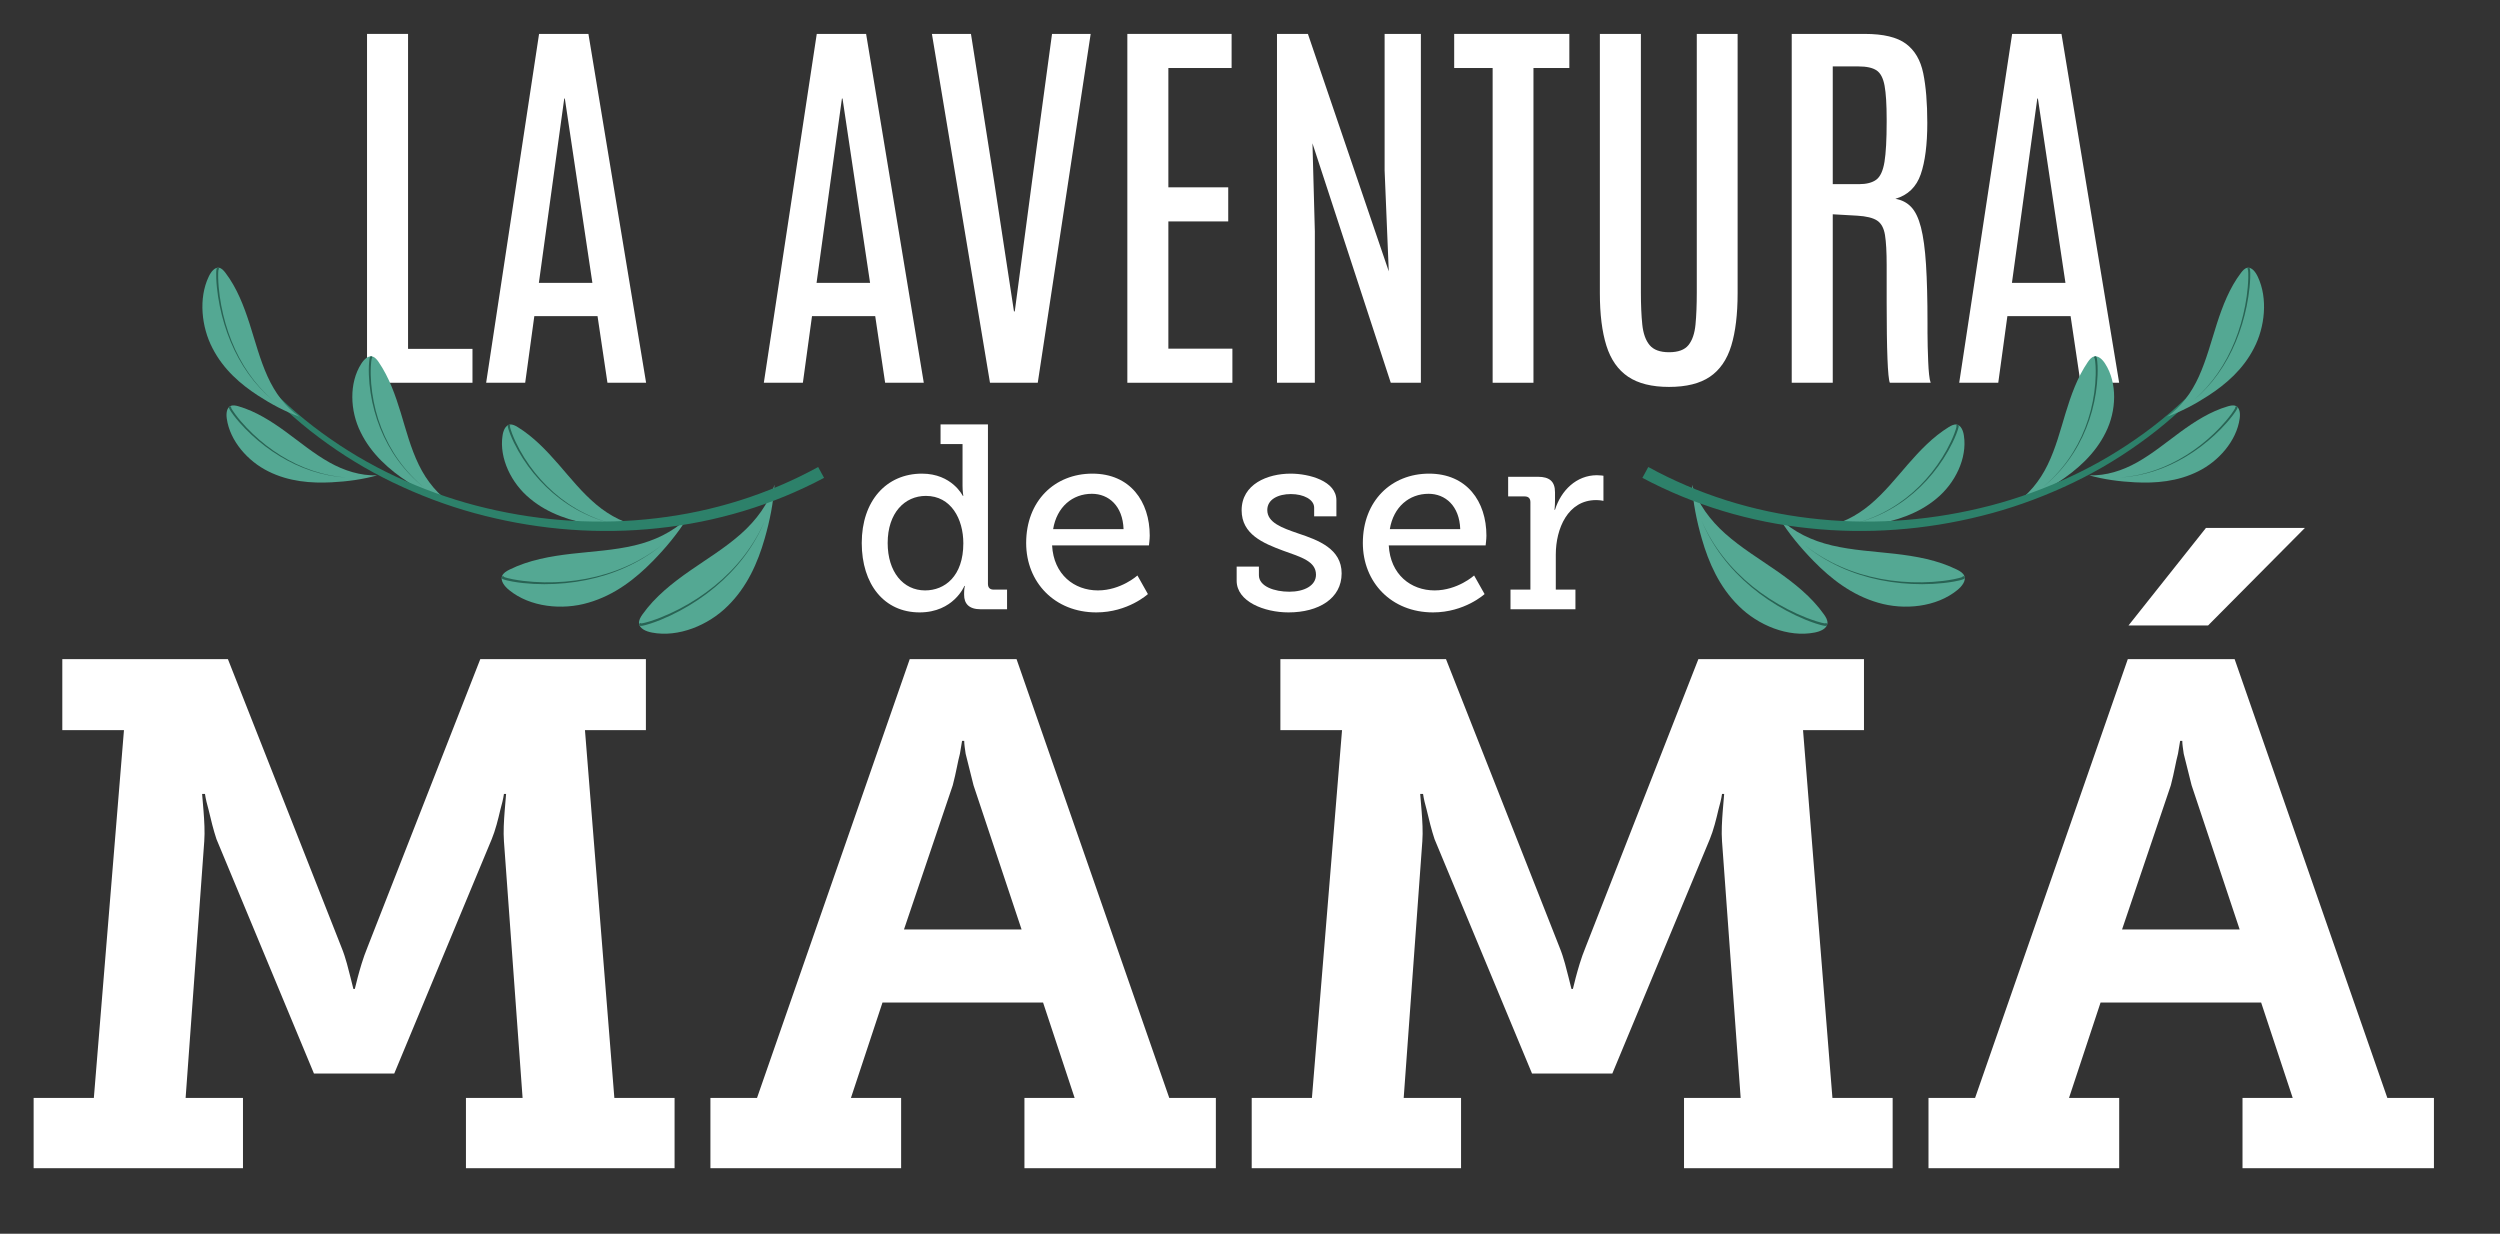 <?xml version="1.0" encoding="UTF-8" standalone="no"?>
<!DOCTYPE svg PUBLIC "-//W3C//DTD SVG 1.1//EN" "http://www.w3.org/Graphics/SVG/1.1/DTD/svg11.dtd">
<svg width="100%" height="100%" viewBox="0 0 4296 2120" version="1.1" xmlns="http://www.w3.org/2000/svg" xmlns:xlink="http://www.w3.org/1999/xlink" xml:space="preserve" xmlns:serif="http://www.serif.com/" style="fill-rule:evenodd;clip-rule:evenodd;stroke-linejoin:round;stroke-miterlimit:2;">
    <rect x="0" y="0" width="4296" height="2120" fill="#333333" stroke="none"/>
    <g transform="matrix(5.556,0,0,5.556,-1671.33,-2110.76)">
        <g transform="matrix(1,0,0,1,311.216,605.503)">
            <path d="M0,113.974L18.627,113.974L27.94,0.221L8.87,0.221L8.87,-21.731L60.092,-21.731L95.127,67.187C96.68,70.956 97.345,74.283 98.01,76.722L98.897,80.269L99.34,80.269L100.227,76.722C100.893,74.283 101.779,70.956 103.332,67.187L138.145,-21.731L189.367,-21.731L189.367,0.221L170.52,0.221L179.611,113.974L198.237,113.974L198.237,135.705L133.71,135.705L133.71,113.974L151.228,113.974L145.462,34.591C145.241,31.708 145.462,28.161 145.684,25.278L146.128,19.956L145.462,19.956C145.241,21.508 144.797,23.282 144.354,24.834C143.688,27.717 142.802,31.265 141.693,33.926L111.536,106.435L86.701,106.435L56.544,33.926C55.657,31.265 54.77,27.717 54.105,24.834C53.662,23.282 53.218,21.508 52.996,19.956L52.109,19.956L52.553,25.278C52.775,28.161 52.996,31.708 52.775,34.591L47.009,113.974L64.749,113.974L64.749,135.705L0,135.705L0,113.974Z" style="fill:white;fill-rule:nonzero;"/>
        </g>
        <g transform="matrix(1,0,0,1,616.774,657.612)">
            <path d="M0,9.756L-14.857,-34.814L-17.296,-44.571C-17.517,-46.122 -17.739,-47.453 -17.739,-48.562L-18.404,-48.562L-19.07,-44.571C-19.735,-42.132 -20.178,-39.027 -21.287,-34.814L-36.365,9.756L0,9.756ZM-96.235,61.865L-81.822,61.865L-34.591,-73.84L-1.552,-73.84L45.679,61.865L60.092,61.865L60.092,83.596L0.887,83.596L0.887,61.865L16.409,61.865L6.653,32.373L-43.017,32.373L-52.774,61.865L-37.253,61.865L-37.253,83.596L-96.235,83.596L-96.235,61.865Z" style="fill:white;fill-rule:nonzero;"/>
        </g>
        <g transform="matrix(1,0,0,1,687.952,605.503)">
            <path d="M0,113.974L18.625,113.974L27.939,0.221L8.869,0.221L8.869,-21.731L60.092,-21.731L95.127,67.187C96.678,70.956 97.343,74.283 98.01,76.722L98.896,80.269L99.34,80.269L100.226,76.722C100.891,74.283 101.779,70.956 103.331,67.187L138.145,-21.731L189.367,-21.731L189.367,0.221L170.518,0.221L179.609,113.974L198.236,113.974L198.236,135.705L133.709,135.705L133.709,113.974L151.227,113.974L145.462,34.591C145.24,31.708 145.462,28.161 145.683,25.278L146.128,19.956L145.462,19.956C145.24,21.508 144.797,23.282 144.353,24.834C143.688,27.717 142.801,31.265 141.692,33.926L111.535,106.435L86.7,106.435L56.544,33.926C55.656,31.265 54.769,27.717 54.104,24.834C53.661,23.282 53.218,21.508 52.996,19.956L52.109,19.956L52.553,25.278C52.774,28.161 52.996,31.708 52.774,34.591L47.008,113.974L64.748,113.974L64.748,135.705L0,135.705L0,113.974Z" style="fill:white;fill-rule:nonzero;"/>
        </g>
        <g transform="matrix(1,0,0,1,983.087,741.208)">
            <path d="M0,-198.015L30.6,-198.015L0.665,-167.858L-23.948,-167.858L0,-198.015ZM10.423,-73.84L-4.434,-118.41L-6.874,-128.166C-7.096,-129.718 -7.317,-131.049 -7.317,-132.158L-7.982,-132.158L-8.648,-128.166C-9.313,-125.727 -9.756,-122.622 -10.865,-118.41L-25.943,-73.84L10.423,-73.84ZM-85.814,-21.731L-71.4,-21.731L-24.17,-157.436L8.87,-157.436L56.101,-21.731L70.514,-21.731L70.514,0L11.309,0L11.309,-21.731L26.831,-21.731L17.074,-51.223L-32.596,-51.223L-42.352,-21.731L-26.831,-21.731L-26.831,0L-85.814,0L-85.814,-21.731Z" style="fill:white;fill-rule:nonzero;"/>
        </g>
        <g transform="matrix(1,0,0,1,414.333,390.395)">
            <path d="M0,107.893L0,0L12.689,0L12.689,97.411L32.613,97.411L32.613,107.893L0,107.893Z" style="fill:white;fill-rule:nonzero;"/>
        </g>
        <g transform="matrix(1,0,0,1,467.482,421.291)">
            <path d="M0,46.101L16.551,46.101L8.03,-10.91L7.846,-10.91L0,46.101ZM-16.307,76.997L0.06,-30.896L15.326,-30.896L33.164,76.997L21.21,76.997L18.145,56.4L-1.411,56.4L-4.231,76.997L-16.307,76.997Z" style="fill:white;fill-rule:nonzero;"/>
        </g>
        <g transform="matrix(1,0,0,1,553.366,421.291)">
            <path d="M0,46.101L16.552,46.101L8.031,-10.91L7.846,-10.91L0,46.101ZM-16.307,76.997L0.062,-30.896L15.326,-30.896L33.164,76.997L21.21,76.997L18.145,56.4L-1.41,56.4L-4.23,76.997L-16.307,76.997Z" style="fill:white;fill-rule:nonzero;"/>
        </g>
        <g transform="matrix(1,0,0,1,607.006,390.395)">
            <path d="M0,107.893L-17.962,0L-5.885,0L1.288,45.671L7.418,85.825L7.663,85.825L12.996,45.671L19.188,0L31.141,0L14.774,107.893L0,107.893Z" style="fill:white;fill-rule:nonzero;"/>
        </g>
        <g transform="matrix(1,0,0,1,649.488,390.395)">
            <path d="M0,107.893L0,0L32.246,0L32.246,10.545L12.689,10.545L12.689,47.449L31.203,47.449L31.203,57.993L12.689,57.993L12.689,97.349L32.491,97.349L32.491,107.893L0,107.893Z" style="fill:white;fill-rule:nonzero;"/>
        </g>
        <g transform="matrix(1,0,0,1,695.771,390.395)">
            <path d="M0,107.893L0,0L9.563,0L34.574,73.44L33.288,42.238L33.288,0L44.505,0L44.505,107.893L35.188,107.893L10.973,33.84L11.709,61.058L11.709,107.893L0,107.893Z" style="fill:white;fill-rule:nonzero;"/>
        </g>
        <g transform="matrix(1,0,0,1,762.469,390.395)">
            <path d="M0,107.893L0,10.545L-11.893,10.545L-11.893,0L23.723,0L23.723,10.545L12.628,10.545L12.628,107.893L0,107.893Z" style="fill:white;fill-rule:nonzero;"/>
        </g>
        <g transform="matrix(1,0,0,1,817.028,390.396)">
            <path d="M0,109.179C-5.314,109.179 -9.533,108.127 -12.659,106.023C-15.786,103.919 -18.024,100.72 -19.372,96.429C-20.72,92.138 -21.395,86.723 -21.395,80.184L-21.395,0L-8.706,0L-8.706,79.878C-8.706,83.76 -8.564,87.092 -8.276,89.869C-7.991,92.649 -7.234,94.773 -6.008,96.245C-4.783,97.717 -2.78,98.451 0,98.451C2.82,98.451 4.821,97.717 6.006,96.245C7.192,94.773 7.917,92.658 8.183,89.9C8.448,87.142 8.581,83.821 8.581,79.938L8.581,0L21.21,0L21.21,80.184C21.21,86.723 20.556,92.138 19.249,96.429C17.94,100.72 15.743,103.919 12.658,106.023C9.572,108.127 5.352,109.179 0,109.179" style="fill:white;fill-rule:nonzero;"/>
        </g>
        <g transform="matrix(1,0,0,1,867.663,451.821)">
            <path d="M0,-14.958L8.093,-14.958C10.421,-14.958 12.209,-15.417 13.456,-16.336C14.703,-17.256 15.55,-19.096 16,-21.854C16.449,-24.613 16.674,-28.75 16.674,-34.269L16.674,-35.003C16.674,-39.58 16.46,-43.044 16.031,-45.395C15.602,-47.744 14.774,-49.327 13.547,-50.146C12.322,-50.963 10.462,-51.371 7.969,-51.371L0,-51.371L0,-14.958ZM-12.689,46.467L-12.689,-61.425L9.931,-61.425C15.653,-61.425 19.883,-60.414 22.622,-58.39C25.358,-56.367 27.147,-53.323 27.985,-49.256C28.822,-45.189 29.241,-40.071 29.241,-33.9C29.241,-27.238 28.568,-21.946 27.218,-18.023C25.87,-14.1 23.254,-11.565 19.372,-10.422C21.333,-10.093 22.958,-9.257 24.245,-7.907C25.533,-6.559 26.545,-4.454 27.28,-1.594C28.016,1.267 28.536,5.098 28.843,9.9C29.15,14.703 29.303,20.741 29.303,28.015L29.303,31.019C29.303,32.327 29.323,33.758 29.365,35.31C29.404,36.864 29.456,38.396 29.518,39.908C29.578,41.42 29.671,42.759 29.793,43.923C29.916,45.087 30.079,45.936 30.284,46.467L17.655,46.467C17.491,46.099 17.349,45.282 17.227,44.016C17.104,42.75 17.001,41.073 16.92,38.988C16.837,36.905 16.777,34.421 16.735,31.54C16.694,28.659 16.674,25.431 16.674,21.854L16.674,10.115C16.674,6.029 16.5,2.912 16.154,0.767C15.806,-1.379 14.989,-2.87 13.701,-3.709C12.414,-4.545 10.361,-5.046 7.541,-5.21L0,-5.639L0,46.467L-12.689,46.467Z" style="fill:white;fill-rule:nonzero;"/>
        </g>
        <g transform="matrix(1,0,0,1,923.081,421.291)">
            <path d="M0,46.101L16.551,46.101L8.03,-10.91L7.846,-10.91L0,46.101ZM-16.307,76.997L0.062,-30.896L15.326,-30.896L33.164,76.997L21.21,76.997L18.145,56.4L-1.41,56.4L-4.23,76.997L-16.307,76.997Z" style="fill:white;fill-rule:nonzero;"/>
        </g>
        <g transform="matrix(1,0,0,1,586.939,517.976)">
            <path d="M0,44.537C6.074,44.537 11.823,40.163 11.823,29.961C11.823,22.43 8.017,15.304 0.244,15.304C-6.316,15.304 -11.579,20.567 -11.579,29.879C-11.579,38.787 -6.802,44.537 0,44.537M-0.972,8.421C8.34,8.421 11.661,15.304 11.661,15.304L11.823,15.304C11.823,15.304 11.579,14.009 11.579,12.226L11.579,-0.73L4.777,-0.73L4.777,-6.802L19.435,-6.802L19.435,42.512C19.435,43.726 20.082,44.293 21.216,44.293L25.346,44.293L25.346,50.367L17.167,50.367C13.523,50.367 12.065,48.586 12.065,45.912L12.065,45.346C12.065,43.97 12.309,43.16 12.309,43.16L12.147,43.16C12.147,43.16 8.826,51.339 -1.7,51.339C-12.712,51.339 -19.596,42.593 -19.596,29.879C-19.596,16.842 -11.984,8.421 -0.972,8.421" style="fill:white;fill-rule:nonzero;"/>
        </g>
        <g transform="matrix(1,0,0,1,648.318,552.148)">
            <path d="M0,-8.584C-0.244,-15.791 -4.616,-19.516 -9.798,-19.516C-15.791,-19.516 -20.649,-15.466 -21.782,-8.584L0,-8.584ZM-9.637,-25.751C2.025,-25.751 8.097,-17.167 8.097,-6.56C8.097,-5.507 7.854,-3.563 7.854,-3.563L-22.107,-3.563C-21.621,5.506 -15.224,10.365 -7.937,10.365C-0.81,10.365 4.291,5.749 4.291,5.749L7.53,11.499C7.53,11.499 1.376,17.167 -8.421,17.167C-21.296,17.167 -30.123,7.854 -30.123,-4.292C-30.123,-17.33 -21.296,-25.751 -9.637,-25.751" style="fill:white;fill-rule:nonzero;"/>
        </g>
        <g transform="matrix(1,0,0,1,683.297,540.568)">
            <path d="M0,14.577L6.883,14.577L6.883,17.249C6.883,20.73 11.741,22.35 16.276,22.35C20.891,22.35 24.535,20.488 24.535,17.086C24.535,12.956 20,11.661 14.332,9.637C8.26,7.37 1.539,4.616 1.539,-2.833C1.539,-10.931 9.555,-14.17 16.681,-14.17C22.43,-14.17 30.851,-11.903 30.851,-5.91L30.851,-0.97L23.969,-0.97L23.969,-3.644C23.969,-6.153 20.73,-7.854 16.762,-7.854C12.875,-7.854 9.474,-6.235 9.474,-2.914C9.474,0.972 14.009,2.591 18.948,4.293C25.265,6.398 32.47,9.07 32.47,16.682C32.47,24.456 25.346,28.747 16.033,28.747C8.583,28.747 0,25.427 0,18.949L0,14.577Z" style="fill:white;fill-rule:nonzero;"/>
        </g>
        <g transform="matrix(1,0,0,1,752.449,552.148)">
            <path d="M0,-8.584C-0.244,-15.791 -4.616,-19.516 -9.798,-19.516C-15.791,-19.516 -20.649,-15.466 -21.782,-8.584L0,-8.584ZM-9.637,-25.751C2.023,-25.751 8.097,-17.167 8.097,-6.56C8.097,-5.507 7.854,-3.563 7.854,-3.563L-22.107,-3.563C-21.621,5.506 -15.224,10.365 -7.937,10.365C-0.81,10.365 4.291,5.749 4.291,5.749L7.53,11.499C7.53,11.499 1.376,17.167 -8.423,17.167C-21.298,17.167 -30.124,7.854 -30.124,-4.292C-30.124,-17.33 -21.298,-25.751 -9.637,-25.751" style="fill:white;fill-rule:nonzero;"/>
        </g>
        <g transform="matrix(1,0,0,1,767.995,532.957)">
            <path d="M0,29.313L6.154,29.313L6.154,2.267C6.154,1.053 5.505,0.486 4.372,0.486L-0.73,0.486L-0.73,-5.587L8.502,-5.587C12.065,-5.587 13.765,-4.129 13.765,-0.81L13.765,1.781C13.765,3.4 13.604,4.616 13.604,4.616L13.765,4.616C15.628,-1.376 20.405,-6.073 26.721,-6.073C27.774,-6.073 28.746,-5.912 28.746,-5.912L28.746,1.862C28.746,1.862 27.774,1.62 26.479,1.62C17.733,1.62 14.009,10.446 14.009,18.462L14.009,29.313L20.082,29.313L20.082,35.386L0,35.386L0,29.313Z" style="fill:white;fill-rule:nonzero;"/>
        </g>
        <g transform="matrix(1,0,0,1,934.121,502.289)">
            <path d="M0,21.389C2.523,16.2 3.932,10.714 5.57,5.324C7.23,-0.089 9.155,-5.615 12.422,-10.399C12.929,-11.133 13.515,-11.888 14.328,-12.109C15.67,-12.479 16.987,-11.2 17.824,-9.845C21.595,-3.943 21.318,4.663 17.977,11.328C14.708,18.038 9.059,23.002 3.229,26.786C-1.271,29.722 -5.97,32.164 -10.787,33.868C-5.958,30.806 -2.413,26.355 0,21.389" style="fill:rgb(84,168,147);fill-rule:nonzero;"/>
        </g>
        <g transform="matrix(1,0,0,1,949.129,530.26)">
            <path d="M0,-39.69C-0.009,-39.659 -0.031,-39.627 -0.059,-39.607C-0.046,-39.619 -0.159,-39.513 -0.255,-39.524C-0.307,-39.522 -0.351,-39.535 -0.384,-39.552C-0.396,-39.558 -0.41,-39.564 -0.423,-39.57C-0.46,-39.58 -0.506,-39.654 -0.501,-39.646C-0.5,-39.643 -0.499,-39.641 -0.499,-39.638C-0.493,-39.621 -0.472,-39.573 -0.461,-39.526C-0.437,-39.43 -0.411,-39.324 -0.393,-39.215C-0.351,-38.998 -0.321,-38.773 -0.295,-38.547C-0.241,-38.096 -0.206,-37.639 -0.181,-37.18C-0.129,-36.264 -0.122,-35.34 -0.139,-34.417C-0.178,-32.572 -0.334,-30.722 -0.592,-28.882C-1.109,-25.205 -2.033,-21.558 -3.389,-18.041C-4.745,-14.525 -6.535,-11.132 -8.77,-8.002C-10.999,-4.865 -13.676,-1.997 -16.711,0.499C-13.64,-1.955 -10.913,-4.793 -8.629,-7.911C-6.336,-11.023 -4.489,-14.409 -3.071,-17.931C-1.653,-21.453 -0.668,-25.115 -0.094,-28.819C0.192,-30.672 0.375,-32.538 0.443,-34.407C0.476,-35.342 0.48,-36.277 0.44,-37.214C0.42,-37.682 0.39,-38.15 0.341,-38.62C0.316,-38.856 0.288,-39.09 0.247,-39.33C0.226,-39.45 0.204,-39.569 0.17,-39.698C0.153,-39.764 0.135,-39.825 0.098,-39.916C0.086,-39.94 0.075,-39.963 0.062,-39.986C0.057,-40.005 -0.018,-40.094 -0.072,-40.128C-0.091,-40.139 -0.092,-40.146 -0.127,-40.159C-0.166,-40.174 -0.219,-40.186 -0.277,-40.183C-0.384,-40.189 -0.517,-40.093 -0.51,-40.087C-0.553,-40.042 -0.59,-39.985 -0.614,-39.93C-0.681,-39.76 -0.598,-39.568 -0.428,-39.502C-0.257,-39.436 -0.067,-39.52 0,-39.69" style="fill:rgb(41,99,84);fill-rule:nonzero;"/>
        </g>
        <g transform="matrix(1,0,0,1,879.229,518.494)">
            <path d="M0,17.473C4.419,13.763 7.942,9.327 11.634,5.073C15.357,0.807 19.367,-3.455 24.3,-6.491C25.062,-6.955 25.905,-7.406 26.737,-7.277C28.113,-7.068 28.795,-5.362 29.007,-3.784C30.045,3.143 26.284,10.889 20.516,15.614C14.797,20.408 7.615,22.638 0.749,23.718C-4.557,24.564 -9.844,24.879 -14.937,24.472C-9.279,23.643 -4.227,21.024 0,17.473" style="fill:rgb(84,168,147);fill-rule:nonzero;"/>
        </g>
        <g transform="matrix(1,0,0,1,906.43,541.126)">
            <path d="M0,-29.275C-0.021,-29.251 -0.055,-29.231 -0.088,-29.223C-0.071,-29.229 -0.218,-29.178 -0.3,-29.228C-0.348,-29.247 -0.384,-29.277 -0.407,-29.306C-0.416,-29.316 -0.426,-29.327 -0.435,-29.338C-0.465,-29.363 -0.476,-29.449 -0.475,-29.439C-0.476,-29.436 -0.476,-29.434 -0.476,-29.431C-0.478,-29.414 -0.478,-29.361 -0.488,-29.314C-0.505,-29.216 -0.524,-29.108 -0.553,-29.002C-0.603,-28.787 -0.667,-28.569 -0.735,-28.353C-0.87,-27.919 -1.024,-27.486 -1.188,-27.057C-1.514,-26.199 -1.884,-25.353 -2.276,-24.517C-3.064,-22.848 -3.961,-21.222 -4.945,-19.648C-6.916,-16.5 -9.247,-13.546 -11.919,-10.888C-14.59,-8.23 -17.607,-5.861 -20.924,-3.913C-24.238,-1.958 -27.852,-0.43 -31.64,0.612C-27.836,-0.377 -24.189,-1.856 -20.832,-3.773C-17.47,-5.681 -14.403,-8.02 -11.673,-10.657C-8.942,-13.296 -6.55,-16.238 -4.516,-19.387C-3.5,-20.962 -2.573,-22.591 -1.749,-24.271C-1.338,-25.111 -0.953,-25.964 -0.608,-26.835C-0.435,-27.271 -0.272,-27.711 -0.124,-28.16C-0.051,-28.385 0.019,-28.61 0.079,-28.846C0.109,-28.964 0.137,-29.083 0.159,-29.214C0.17,-29.28 0.179,-29.344 0.181,-29.442C0.181,-29.468 0.179,-29.494 0.178,-29.521C0.18,-29.54 0.148,-29.652 0.113,-29.704C0.1,-29.723 0.102,-29.729 0.075,-29.755C0.046,-29.786 0.002,-29.818 -0.052,-29.838C-0.148,-29.887 -0.308,-29.854 -0.304,-29.846C-0.362,-29.822 -0.418,-29.786 -0.463,-29.745C-0.593,-29.617 -0.595,-29.408 -0.467,-29.278C-0.338,-29.149 -0.13,-29.147 0,-29.275" style="fill:rgb(41,99,84);fill-rule:nonzero;"/>
        </g>
        <g transform="matrix(1,0,0,1,834.435,561.965)">
            <path d="M0,-16.986C4.904,-12.628 10.503,-9.231 15.87,-5.503C21.25,-1.743 26.617,2.469 30.513,7.973C31.108,8.823 31.69,9.774 31.584,10.747C31.414,12.36 29.431,13.246 27.577,13.586C19.435,15.166 10.141,11.338 4.167,5.383C-1.883,-0.539 -5.156,-8.082 -7.254,-15.368C-8.883,-20.995 -9.994,-26.625 -10.328,-32.152C-8.456,-26.223 -4.696,-21.158 0,-16.986" style="fill:rgb(84,168,147);fill-rule:nonzero;"/>
        </g>
        <g transform="matrix(1,0,0,1,865.297,541.13)">
            <path d="M0,32.159C-0.03,32.136 -0.056,32.099 -0.066,32.06C-0.058,32.078 -0.126,31.914 -0.072,31.814C-0.053,31.759 -0.019,31.715 0.013,31.686L0.05,31.651C0.078,31.616 0.178,31.594 0.167,31.597L0.158,31.597C0.137,31.597 0.075,31.597 0.019,31.59C-0.097,31.58 -0.226,31.559 -0.354,31.536C-0.61,31.491 -0.871,31.43 -1.131,31.367C-1.651,31.238 -2.17,31.088 -2.686,30.928C-3.719,30.607 -4.739,30.241 -5.75,29.849C-7.769,29.058 -9.744,28.156 -11.669,27.159C-15.517,25.163 -19.171,22.797 -22.531,20.075C-25.889,17.352 -28.961,14.277 -31.607,10.87C-34.262,7.471 -36.486,3.742 -38.214,-0.204C-36.546,3.767 -34.376,7.535 -31.763,10.986C-29.16,14.444 -26.12,17.581 -22.782,20.369C-19.443,23.159 -15.799,25.596 -11.948,27.666C-10.022,28.701 -8.041,29.641 -6.01,30.471C-4.993,30.883 -3.964,31.269 -2.916,31.612C-2.392,31.783 -1.863,31.944 -1.325,32.086C-1.054,32.156 -0.784,32.223 -0.502,32.277C-0.361,32.305 -0.22,32.33 -0.064,32.347C0.015,32.356 0.091,32.363 0.206,32.359L0.3,32.35C0.323,32.351 0.453,32.309 0.513,32.263C0.534,32.247 0.541,32.247 0.571,32.217C0.605,32.179 0.641,32.126 0.663,32.063C0.715,31.948 0.667,31.764 0.657,31.77C0.626,31.705 0.58,31.641 0.529,31.592C0.371,31.45 0.124,31.461 -0.022,31.617C-0.168,31.774 -0.158,32.016 0,32.159" style="fill:rgb(41,99,84);fill-rule:nonzero;"/>
        </g>
        <g transform="matrix(1,0,0,1,867.389,560.269)">
            <path d="M0,-11.671C6.385,-10.163 12.925,-9.829 19.419,-9.094C25.939,-8.338 32.662,-7.178 38.703,-4.182C39.63,-3.716 40.594,-3.155 40.962,-2.248C41.578,-0.748 40.253,0.973 38.782,2.152C32.366,7.407 22.368,8.448 14.284,6.041C6.148,3.7 -0.313,-1.387 -5.617,-6.805C-9.721,-10.984 -13.371,-15.413 -16.288,-20.119C-11.826,-15.789 -6.113,-13.115 0,-11.671" style="fill:rgb(84,168,147);fill-rule:nonzero;"/>
        </g>
        <g transform="matrix(1,0,0,1,907.989,550.24)">
            <path d="M0,8.631C-0.038,8.625 -0.078,8.605 -0.105,8.576C-0.089,8.588 -0.227,8.476 -0.227,8.362C-0.236,8.304 -0.227,8.249 -0.213,8.208L-0.197,8.16C-0.189,8.116 -0.111,8.049 -0.119,8.058L-0.127,8.062C-0.145,8.072 -0.2,8.102 -0.253,8.122C-0.36,8.168 -0.484,8.211 -0.607,8.251C-0.854,8.333 -1.113,8.403 -1.371,8.47C-1.89,8.604 -2.418,8.718 -2.948,8.823C-4.01,9.03 -5.082,9.192 -6.157,9.327C-8.309,9.589 -10.477,9.732 -12.644,9.768C-16.978,9.837 -21.317,9.488 -25.567,8.686C-29.815,7.884 -33.978,6.635 -37.924,4.892C-41.874,3.159 -45.601,0.933 -48.995,-1.721C-45.642,0.984 -41.944,3.27 -38.007,5.068C-34.074,6.876 -29.91,8.194 -25.648,9.065C-21.385,9.936 -17.021,10.352 -12.649,10.347C-10.463,10.343 -8.273,10.231 -6.091,9.997C-5,9.877 -3.911,9.729 -2.826,9.534C-2.284,9.435 -1.742,9.326 -1.201,9.195C-0.93,9.129 -0.66,9.06 -0.386,8.974C-0.249,8.931 -0.112,8.886 0.033,8.827C0.107,8.798 0.177,8.768 0.276,8.709L0.354,8.657C0.375,8.648 0.47,8.548 0.501,8.48C0.513,8.455 0.519,8.452 0.53,8.411C0.542,8.362 0.549,8.298 0.538,8.233C0.529,8.106 0.4,7.967 0.394,7.977C0.336,7.935 0.265,7.901 0.197,7.881C-0.01,7.831 -0.222,7.958 -0.277,8.165C-0.331,8.372 -0.207,8.581 0,8.631" style="fill:rgb(41,99,84);fill-rule:nonzero;"/>
        </g>
        <g transform="matrix(1,0,0,1,961.813,511.638)">
            <path d="M0,11.264C4.784,8.574 8.997,5.072 13.408,1.843C17.848,-1.387 22.642,-4.484 28.057,-6.064C28.891,-6.304 29.802,-6.505 30.543,-6.155C31.772,-5.581 31.932,-3.772 31.696,-2.213C30.726,4.657 25.165,10.965 18.828,14.066C12.495,17.237 5.636,17.769 -0.697,17.442C-5.592,17.197 -10.347,16.54 -14.809,15.299C-9.61,15.434 -4.579,13.841 0,11.264" style="fill:rgb(84,168,147);fill-rule:nonzero;"/>
        </g>
        <g transform="matrix(1,0,0,1,992.615,526.977)">
            <path d="M0,-20.766C-0.026,-20.748 -0.063,-20.738 -0.096,-20.741C-0.079,-20.742 -0.228,-20.733 -0.292,-20.803C-0.33,-20.834 -0.356,-20.872 -0.37,-20.906L-0.388,-20.945C-0.408,-20.976 -0.398,-21.061 -0.398,-21.052L-0.401,-21.044C-0.406,-21.028 -0.423,-20.978 -0.444,-20.936C-0.484,-20.847 -0.536,-20.751 -0.589,-20.656C-0.695,-20.466 -0.814,-20.276 -0.935,-20.088C-1.179,-19.712 -1.438,-19.342 -1.706,-18.977C-2.241,-18.248 -2.809,-17.541 -3.394,-16.849C-4.569,-15.467 -5.822,-14.151 -7.135,-12.9C-9.762,-10.401 -12.629,-8.157 -15.699,-6.241C-18.767,-4.327 -22.036,-2.736 -25.452,-1.572C-28.865,-0.399 -32.419,0.343 -36.011,0.635C-32.416,0.398 -28.844,-0.291 -25.403,-1.416C-21.959,-2.533 -18.649,-4.082 -15.534,-5.962C-12.418,-7.843 -9.497,-10.06 -6.81,-12.541C-5.467,-13.783 -4.183,-15.093 -2.973,-16.474C-2.37,-17.165 -1.784,-17.874 -1.227,-18.609C-0.949,-18.977 -0.678,-19.351 -0.419,-19.739C-0.29,-19.933 -0.163,-20.129 -0.043,-20.337C0.017,-20.44 0.076,-20.545 0.131,-20.664C0.16,-20.724 0.186,-20.782 0.214,-20.875L0.233,-20.951C0.24,-20.969 0.242,-21.083 0.222,-21.143C0.216,-21.165 0.218,-21.17 0.201,-21.202C0.181,-21.239 0.149,-21.282 0.105,-21.316C0.028,-21.39 -0.131,-21.401 -0.128,-21.392C-0.188,-21.385 -0.251,-21.366 -0.304,-21.339C-0.46,-21.253 -0.518,-21.055 -0.434,-20.896C-0.35,-20.738 -0.156,-20.68 0,-20.766" style="fill:rgb(41,99,84);fill-rule:nonzero;"/>
        </g>
        <g transform="matrix(1,0,0,1,808.783,494.8)">
            <path d="M0,32.898C15.959,41.392 33.555,46.63 51.451,48.482C69.348,50.407 87.544,49.028 104.945,44.642C113.657,42.481 122.146,39.461 130.309,35.753C138.481,32.06 146.283,27.559 153.57,22.343C168.176,11.981 180.69,-1.422 189.528,-16.995L188.633,-17.509C179.676,-2.197 167.127,10.889 152.575,20.93C145.315,25.985 137.562,30.323 129.459,33.859C121.366,37.409 112.968,40.273 104.366,42.287C87.186,46.381 69.296,47.495 51.801,45.381C34.302,43.342 17.207,37.992 1.825,29.546L0,32.898Z" style="fill:rgb(45,129,106);fill-rule:nonzero;"/>
        </g>
        <g transform="matrix(1,0,0,1,980.894,474.907)">
            <path d="M0,21.454C2.374,16.218 3.814,10.607 5.573,5.119C7.355,-0.388 9.504,-5.989 13.034,-10.621C13.58,-11.331 14.211,-12.052 15.019,-12.186C16.357,-12.413 17.529,-10.91 18.231,-9.391C21.386,-2.742 20.455,6.154 17.043,12.681C13.675,19.266 8.36,23.834 2.98,27.329C-1.172,30.037 -5.447,32.298 -9.819,33.867C-5.48,30.88 -2.272,26.467 0,21.454" style="fill:rgb(84,168,147);fill-rule:nonzero;"/>
        </g>
        <g transform="matrix(1,0,0,1,996.545,503.067)">
            <path d="M0,-39.858C-0.011,-39.827 -0.036,-39.796 -0.064,-39.778C-0.051,-39.789 -0.168,-39.693 -0.261,-39.716C-0.31,-39.72 -0.353,-39.739 -0.384,-39.76L-0.421,-39.784C-0.456,-39.799 -0.496,-39.881 -0.491,-39.872L-0.489,-39.864C-0.484,-39.846 -0.469,-39.793 -0.462,-39.743C-0.444,-39.64 -0.43,-39.525 -0.419,-39.409C-0.397,-39.178 -0.385,-38.939 -0.376,-38.7C-0.36,-38.222 -0.36,-37.74 -0.369,-37.258C-0.389,-36.295 -0.448,-35.33 -0.53,-34.368C-0.699,-32.446 -0.968,-30.534 -1.325,-28.645C-2.042,-24.867 -3.102,-21.171 -4.516,-17.645C-5.93,-14.12 -7.695,-10.761 -9.826,-7.691C-11.948,-4.616 -14.435,-1.837 -17.212,0.567C-14.401,-1.79 -11.87,-4.533 -9.696,-7.584C-7.515,-10.628 -5.693,-13.974 -4.221,-17.496C-2.748,-21.02 -1.628,-24.724 -0.853,-28.522C-0.466,-30.421 -0.167,-32.346 0.031,-34.289C0.127,-35.26 0.201,-36.236 0.234,-37.219C0.251,-37.71 0.258,-38.203 0.247,-38.7C0.241,-38.949 0.233,-39.197 0.211,-39.453C0.201,-39.581 0.189,-39.708 0.166,-39.846C0.155,-39.917 0.143,-39.983 0.113,-40.082L0.084,-40.161C0.08,-40.181 0.016,-40.283 -0.035,-40.325C-0.052,-40.339 -0.054,-40.345 -0.086,-40.364C-0.124,-40.384 -0.174,-40.403 -0.23,-40.407C-0.335,-40.425 -0.472,-40.341 -0.465,-40.335C-0.51,-40.293 -0.551,-40.238 -0.579,-40.183C-0.657,-40.013 -0.591,-39.803 -0.431,-39.713C-0.271,-39.624 -0.078,-39.689 0,-39.858" style="fill:rgb(41,99,84);fill-rule:nonzero;"/>
        </g>
        <g transform="matrix(1,0,0,1,430.351,502.289)">
            <path d="M0,21.389C-2.523,16.2 -3.932,10.714 -5.57,5.324C-7.23,-0.089 -9.155,-5.615 -12.422,-10.399C-12.929,-11.133 -13.515,-11.888 -14.328,-12.109C-15.67,-12.479 -16.987,-11.2 -17.824,-9.845C-21.595,-3.943 -21.318,4.663 -17.977,11.328C-14.708,18.038 -9.059,23.002 -3.229,26.786C1.271,29.722 5.97,32.164 10.787,33.868C5.958,30.806 2.413,26.355 0,21.389" style="fill:rgb(84,168,147);fill-rule:nonzero;"/>
        </g>
        <g transform="matrix(1,0,0,1,415.342,530.26)">
            <path d="M0,-39.69C0.009,-39.659 0.031,-39.627 0.059,-39.607C0.046,-39.619 0.159,-39.513 0.255,-39.524C0.307,-39.522 0.351,-39.535 0.384,-39.552C0.396,-39.558 0.41,-39.564 0.423,-39.57C0.46,-39.58 0.506,-39.654 0.501,-39.646C0.5,-39.643 0.499,-39.641 0.499,-39.638C0.493,-39.621 0.472,-39.573 0.461,-39.526C0.437,-39.43 0.411,-39.324 0.393,-39.215C0.351,-38.998 0.321,-38.773 0.295,-38.547C0.241,-38.096 0.206,-37.639 0.181,-37.18C0.129,-36.264 0.122,-35.34 0.139,-34.417C0.178,-32.572 0.334,-30.722 0.592,-28.882C1.109,-25.205 2.033,-21.558 3.389,-18.041C4.745,-14.525 6.535,-11.132 8.77,-8.002C10.999,-4.865 13.676,-1.997 16.711,0.499C13.64,-1.955 10.913,-4.793 8.629,-7.911C6.336,-11.023 4.489,-14.409 3.071,-17.931C1.653,-21.453 0.668,-25.115 0.094,-28.819C-0.192,-30.672 -0.375,-32.538 -0.443,-34.407C-0.476,-35.342 -0.48,-36.277 -0.44,-37.214C-0.42,-37.682 -0.39,-38.15 -0.341,-38.62C-0.316,-38.856 -0.288,-39.09 -0.247,-39.33C-0.226,-39.45 -0.204,-39.569 -0.17,-39.698C-0.153,-39.764 -0.135,-39.825 -0.098,-39.916C-0.086,-39.94 -0.075,-39.963 -0.062,-39.986C-0.057,-40.005 0.018,-40.094 0.072,-40.128C0.091,-40.139 0.092,-40.146 0.127,-40.159C0.166,-40.174 0.219,-40.186 0.277,-40.183C0.384,-40.189 0.517,-40.093 0.51,-40.087C0.553,-40.042 0.59,-39.985 0.614,-39.93C0.681,-39.76 0.598,-39.568 0.428,-39.502C0.257,-39.436 0.067,-39.52 0,-39.69" style="fill:rgb(41,99,84);fill-rule:nonzero;"/>
        </g>
        <g transform="matrix(1,0,0,1,485.242,518.494)">
            <path d="M0,17.473C-4.419,13.763 -7.942,9.327 -11.634,5.073C-15.357,0.807 -19.367,-3.455 -24.3,-6.491C-25.062,-6.955 -25.905,-7.406 -26.737,-7.277C-28.113,-7.068 -28.795,-5.362 -29.007,-3.784C-30.045,3.143 -26.284,10.889 -20.517,15.614C-14.797,20.408 -7.615,22.638 -0.749,23.718C4.557,24.564 9.844,24.879 14.937,24.472C9.279,23.643 4.227,21.024 0,17.473" style="fill:rgb(84,168,147);fill-rule:nonzero;"/>
        </g>
        <g transform="matrix(1,0,0,1,458.042,541.126)">
            <path d="M0,-29.275C0.021,-29.251 0.055,-29.231 0.088,-29.223C0.071,-29.229 0.218,-29.178 0.3,-29.228C0.348,-29.247 0.384,-29.277 0.407,-29.306C0.416,-29.316 0.426,-29.327 0.435,-29.338C0.465,-29.363 0.476,-29.449 0.475,-29.439C0.476,-29.436 0.476,-29.434 0.476,-29.431C0.478,-29.414 0.478,-29.361 0.488,-29.314C0.505,-29.216 0.524,-29.108 0.553,-29.002C0.603,-28.787 0.667,-28.569 0.735,-28.353C0.87,-27.919 1.024,-27.486 1.188,-27.057C1.514,-26.199 1.884,-25.353 2.276,-24.517C3.064,-22.848 3.961,-21.222 4.945,-19.648C6.916,-16.5 9.247,-13.546 11.919,-10.888C14.59,-8.23 17.607,-5.861 20.924,-3.913C24.238,-1.958 27.852,-0.43 31.64,0.612C27.836,-0.377 24.189,-1.856 20.832,-3.773C17.47,-5.681 14.403,-8.02 11.673,-10.657C8.942,-13.296 6.55,-16.238 4.516,-19.387C3.5,-20.962 2.573,-22.591 1.749,-24.271C1.338,-25.111 0.953,-25.964 0.608,-26.835C0.435,-27.271 0.272,-27.711 0.124,-28.16C0.051,-28.385 -0.019,-28.61 -0.079,-28.846C-0.109,-28.964 -0.137,-29.083 -0.159,-29.214C-0.17,-29.28 -0.179,-29.344 -0.181,-29.442C-0.181,-29.468 -0.179,-29.494 -0.178,-29.521C-0.18,-29.54 -0.148,-29.652 -0.113,-29.704C-0.1,-29.723 -0.102,-29.729 -0.075,-29.755C-0.046,-29.786 -0.002,-29.818 0.052,-29.838C0.148,-29.887 0.308,-29.854 0.304,-29.846C0.362,-29.822 0.418,-29.786 0.463,-29.745C0.593,-29.617 0.595,-29.408 0.467,-29.278C0.338,-29.149 0.13,-29.147 0,-29.275" style="fill:rgb(41,99,84);fill-rule:nonzero;"/>
        </g>
        <g transform="matrix(1,0,0,1,530.036,561.965)">
            <path d="M0,-16.986C-4.904,-12.628 -10.503,-9.231 -15.87,-5.503C-21.25,-1.743 -26.617,2.469 -30.513,7.973C-31.108,8.823 -31.69,9.774 -31.584,10.747C-31.413,12.36 -29.431,13.246 -27.577,13.586C-19.435,15.166 -10.141,11.338 -4.167,5.383C1.883,-0.539 5.156,-8.082 7.254,-15.368C8.883,-20.995 9.994,-26.625 10.328,-32.152C8.456,-26.223 4.696,-21.158 0,-16.986" style="fill:rgb(84,168,147);fill-rule:nonzero;"/>
        </g>
        <g transform="matrix(1,0,0,1,499.175,541.13)">
            <path d="M0,32.159C0.03,32.136 0.056,32.099 0.066,32.06C0.058,32.078 0.126,31.914 0.072,31.814C0.053,31.759 0.019,31.715 -0.013,31.686L-0.05,31.651C-0.078,31.616 -0.178,31.594 -0.167,31.597L-0.158,31.597C-0.137,31.597 -0.075,31.597 -0.019,31.59C0.097,31.58 0.226,31.559 0.354,31.536C0.61,31.491 0.871,31.43 1.131,31.367C1.651,31.238 2.17,31.088 2.686,30.928C3.719,30.607 4.739,30.241 5.75,29.849C7.769,29.058 9.744,28.156 11.669,27.159C15.517,25.163 19.171,22.797 22.531,20.075C25.889,17.352 28.961,14.277 31.607,10.87C34.262,7.471 36.486,3.742 38.214,-0.204C36.546,3.767 34.376,7.535 31.763,10.986C29.16,14.444 26.12,17.581 22.782,20.369C19.443,23.159 15.799,25.596 11.948,27.666C10.022,28.701 8.041,29.641 6.01,30.471C4.993,30.883 3.964,31.269 2.916,31.612C2.392,31.783 1.863,31.944 1.325,32.086C1.054,32.156 0.784,32.223 0.502,32.277C0.361,32.305 0.22,32.33 0.064,32.347C-0.015,32.356 -0.091,32.363 -0.206,32.359L-0.3,32.35C-0.323,32.351 -0.453,32.309 -0.513,32.263C-0.534,32.247 -0.541,32.247 -0.571,32.217C-0.605,32.179 -0.641,32.126 -0.663,32.063C-0.715,31.948 -0.667,31.764 -0.657,31.77C-0.626,31.705 -0.58,31.641 -0.529,31.592C-0.371,31.45 -0.124,31.461 0.022,31.617C0.168,31.774 0.158,32.016 0,32.159" style="fill:rgb(41,99,84);fill-rule:nonzero;"/>
        </g>
        <g transform="matrix(1,0,0,1,497.082,560.269)">
            <path d="M0,-11.671C-6.385,-10.163 -12.925,-9.829 -19.419,-9.094C-25.939,-8.338 -32.662,-7.178 -38.703,-4.182C-39.63,-3.716 -40.594,-3.155 -40.962,-2.248C-41.577,-0.748 -40.253,0.973 -38.782,2.152C-32.366,7.407 -22.368,8.448 -14.284,6.041C-6.148,3.7 0.313,-1.387 5.617,-6.805C9.721,-10.984 13.371,-15.413 16.288,-20.119C11.827,-15.789 6.113,-13.115 0,-11.671" style="fill:rgb(84,168,147);fill-rule:nonzero;"/>
        </g>
        <g transform="matrix(1,0,0,1,456.482,550.24)">
            <path d="M0,8.631C0.038,8.625 0.078,8.605 0.105,8.576C0.089,8.588 0.227,8.476 0.227,8.362C0.236,8.304 0.227,8.249 0.213,8.208L0.197,8.16C0.189,8.116 0.111,8.049 0.119,8.058L0.127,8.062C0.145,8.072 0.2,8.102 0.253,8.122C0.36,8.168 0.483,8.211 0.607,8.251C0.854,8.333 1.113,8.403 1.371,8.47C1.89,8.604 2.418,8.718 2.948,8.823C4.01,9.03 5.082,9.192 6.157,9.327C8.309,9.589 10.477,9.732 12.644,9.768C16.978,9.837 21.317,9.488 25.567,8.686C29.815,7.884 33.978,6.635 37.924,4.892C41.874,3.159 45.601,0.933 48.995,-1.721C45.642,0.984 41.944,3.27 38.007,5.068C34.074,6.876 29.91,8.194 25.648,9.065C21.385,9.936 17.021,10.352 12.649,10.347C10.462,10.343 8.273,10.231 6.091,9.997C5,9.877 3.911,9.729 2.826,9.534C2.284,9.435 1.742,9.326 1.201,9.195C0.93,9.129 0.66,9.06 0.386,8.974C0.249,8.931 0.112,8.886 -0.033,8.827C-0.107,8.798 -0.177,8.768 -0.276,8.709L-0.354,8.657C-0.375,8.648 -0.47,8.548 -0.501,8.48C-0.513,8.455 -0.519,8.452 -0.53,8.411C-0.542,8.362 -0.549,8.298 -0.538,8.233C-0.529,8.106 -0.4,7.967 -0.394,7.977C-0.336,7.935 -0.265,7.901 -0.197,7.881C0.01,7.831 0.222,7.958 0.277,8.165C0.331,8.372 0.207,8.581 0,8.631" style="fill:rgb(41,99,84);fill-rule:nonzero;"/>
        </g>
        <g transform="matrix(1,0,0,1,402.659,511.638)">
            <path d="M0,11.264C-4.784,8.574 -8.997,5.072 -13.408,1.843C-17.848,-1.387 -22.642,-4.484 -28.057,-6.064C-28.891,-6.304 -29.802,-6.505 -30.543,-6.155C-31.772,-5.581 -31.932,-3.772 -31.696,-2.213C-30.726,4.657 -25.165,10.965 -18.828,14.066C-12.495,17.237 -5.636,17.769 0.697,17.442C5.592,17.197 10.347,16.54 14.809,15.299C9.61,15.434 4.579,13.841 0,11.264" style="fill:rgb(84,168,147);fill-rule:nonzero;"/>
        </g>
        <g transform="matrix(1,0,0,1,371.856,526.977)">
            <path d="M0,-20.766C0.026,-20.748 0.063,-20.738 0.096,-20.741C0.079,-20.742 0.228,-20.733 0.292,-20.803C0.33,-20.834 0.356,-20.872 0.37,-20.906L0.388,-20.945C0.408,-20.976 0.398,-21.061 0.398,-21.052L0.401,-21.044C0.406,-21.028 0.423,-20.978 0.444,-20.936C0.484,-20.847 0.536,-20.751 0.589,-20.656C0.695,-20.466 0.814,-20.276 0.935,-20.088C1.179,-19.712 1.438,-19.342 1.706,-18.977C2.241,-18.248 2.809,-17.541 3.394,-16.849C4.569,-15.467 5.822,-14.151 7.135,-12.9C9.762,-10.401 12.629,-8.157 15.699,-6.241C18.767,-4.327 22.036,-2.736 25.452,-1.572C28.865,-0.399 32.419,0.343 36.011,0.635C32.416,0.398 28.844,-0.291 25.403,-1.416C21.959,-2.533 18.649,-4.082 15.534,-5.962C12.418,-7.843 9.497,-10.06 6.81,-12.541C5.467,-13.783 4.183,-15.093 2.973,-16.474C2.37,-17.165 1.784,-17.874 1.227,-18.609C0.949,-18.977 0.678,-19.351 0.419,-19.739C0.29,-19.933 0.163,-20.129 0.043,-20.337C-0.017,-20.44 -0.076,-20.545 -0.131,-20.664C-0.16,-20.724 -0.186,-20.782 -0.214,-20.875L-0.233,-20.951C-0.24,-20.969 -0.242,-21.083 -0.222,-21.143C-0.216,-21.165 -0.218,-21.17 -0.201,-21.202C-0.181,-21.239 -0.149,-21.282 -0.105,-21.316C-0.028,-21.39 0.131,-21.401 0.128,-21.392C0.188,-21.385 0.251,-21.366 0.304,-21.339C0.46,-21.253 0.518,-21.055 0.434,-20.896C0.35,-20.738 0.156,-20.68 0,-20.766" style="fill:rgb(41,99,84);fill-rule:nonzero;"/>
        </g>
        <g transform="matrix(1,0,0,1,555.688,494.8)">
            <path d="M0,32.898C-15.959,41.392 -33.555,46.63 -51.451,48.482C-69.348,50.407 -87.544,49.028 -104.945,44.642C-113.657,42.481 -122.146,39.461 -130.309,35.753C-138.481,32.06 -146.283,27.559 -153.57,22.343C-168.176,11.981 -180.69,-1.422 -189.528,-16.995L-188.633,-17.509C-179.676,-2.197 -167.127,10.889 -152.575,20.93C-145.315,25.985 -137.562,30.323 -129.459,33.859C-121.366,37.409 -112.968,40.273 -104.366,42.287C-87.186,46.381 -69.296,47.495 -51.801,45.381C-34.302,43.342 -17.207,37.992 -1.825,29.546L0,32.898Z" style="fill:rgb(45,129,106);fill-rule:nonzero;"/>
        </g>
        <g transform="matrix(1,0,0,1,383.577,474.907)">
            <path d="M0,21.454C-2.374,16.218 -3.814,10.607 -5.573,5.119C-7.355,-0.388 -9.504,-5.989 -13.034,-10.621C-13.58,-11.331 -14.211,-12.052 -15.019,-12.186C-16.357,-12.413 -17.529,-10.91 -18.231,-9.391C-21.386,-2.742 -20.455,6.154 -17.043,12.681C-13.675,19.266 -8.36,23.834 -2.98,27.329C1.172,30.037 5.447,32.298 9.819,33.867C5.48,30.88 2.272,26.467 0,21.454" style="fill:rgb(84,168,147);fill-rule:nonzero;"/>
        </g>
        <g transform="matrix(1,0,0,1,367.926,503.067)">
            <path d="M0,-39.858C0.011,-39.827 0.036,-39.796 0.064,-39.778C0.051,-39.789 0.168,-39.693 0.261,-39.716C0.31,-39.72 0.353,-39.739 0.384,-39.76L0.421,-39.784C0.455,-39.799 0.496,-39.881 0.491,-39.872L0.489,-39.864C0.484,-39.846 0.469,-39.793 0.462,-39.743C0.444,-39.64 0.43,-39.525 0.419,-39.409C0.397,-39.178 0.385,-38.939 0.376,-38.7C0.36,-38.222 0.36,-37.74 0.369,-37.258C0.389,-36.295 0.448,-35.33 0.529,-34.368C0.699,-32.446 0.968,-30.534 1.325,-28.645C2.042,-24.867 3.102,-21.171 4.516,-17.645C5.93,-14.12 7.695,-10.761 9.826,-7.691C11.948,-4.616 14.435,-1.837 17.212,0.567C14.401,-1.79 11.87,-4.533 9.696,-7.584C7.515,-10.628 5.693,-13.974 4.221,-17.496C2.748,-21.02 1.628,-24.724 0.853,-28.522C0.466,-30.421 0.167,-32.346 -0.031,-34.289C-0.127,-35.26 -0.201,-36.236 -0.234,-37.219C-0.251,-37.71 -0.258,-38.203 -0.248,-38.7C-0.241,-38.949 -0.233,-39.197 -0.211,-39.453C-0.201,-39.581 -0.189,-39.708 -0.166,-39.846C-0.155,-39.917 -0.143,-39.983 -0.113,-40.082L-0.084,-40.161C-0.08,-40.181 -0.016,-40.283 0.035,-40.325C0.052,-40.339 0.054,-40.345 0.086,-40.364C0.124,-40.384 0.174,-40.403 0.23,-40.407C0.335,-40.425 0.472,-40.341 0.465,-40.335C0.51,-40.293 0.551,-40.238 0.579,-40.183C0.657,-40.013 0.59,-39.803 0.431,-39.713C0.271,-39.624 0.078,-39.689 0,-39.858" style="fill:rgb(41,99,84);fill-rule:nonzero;"/>
        </g>
    </g>
</svg>

